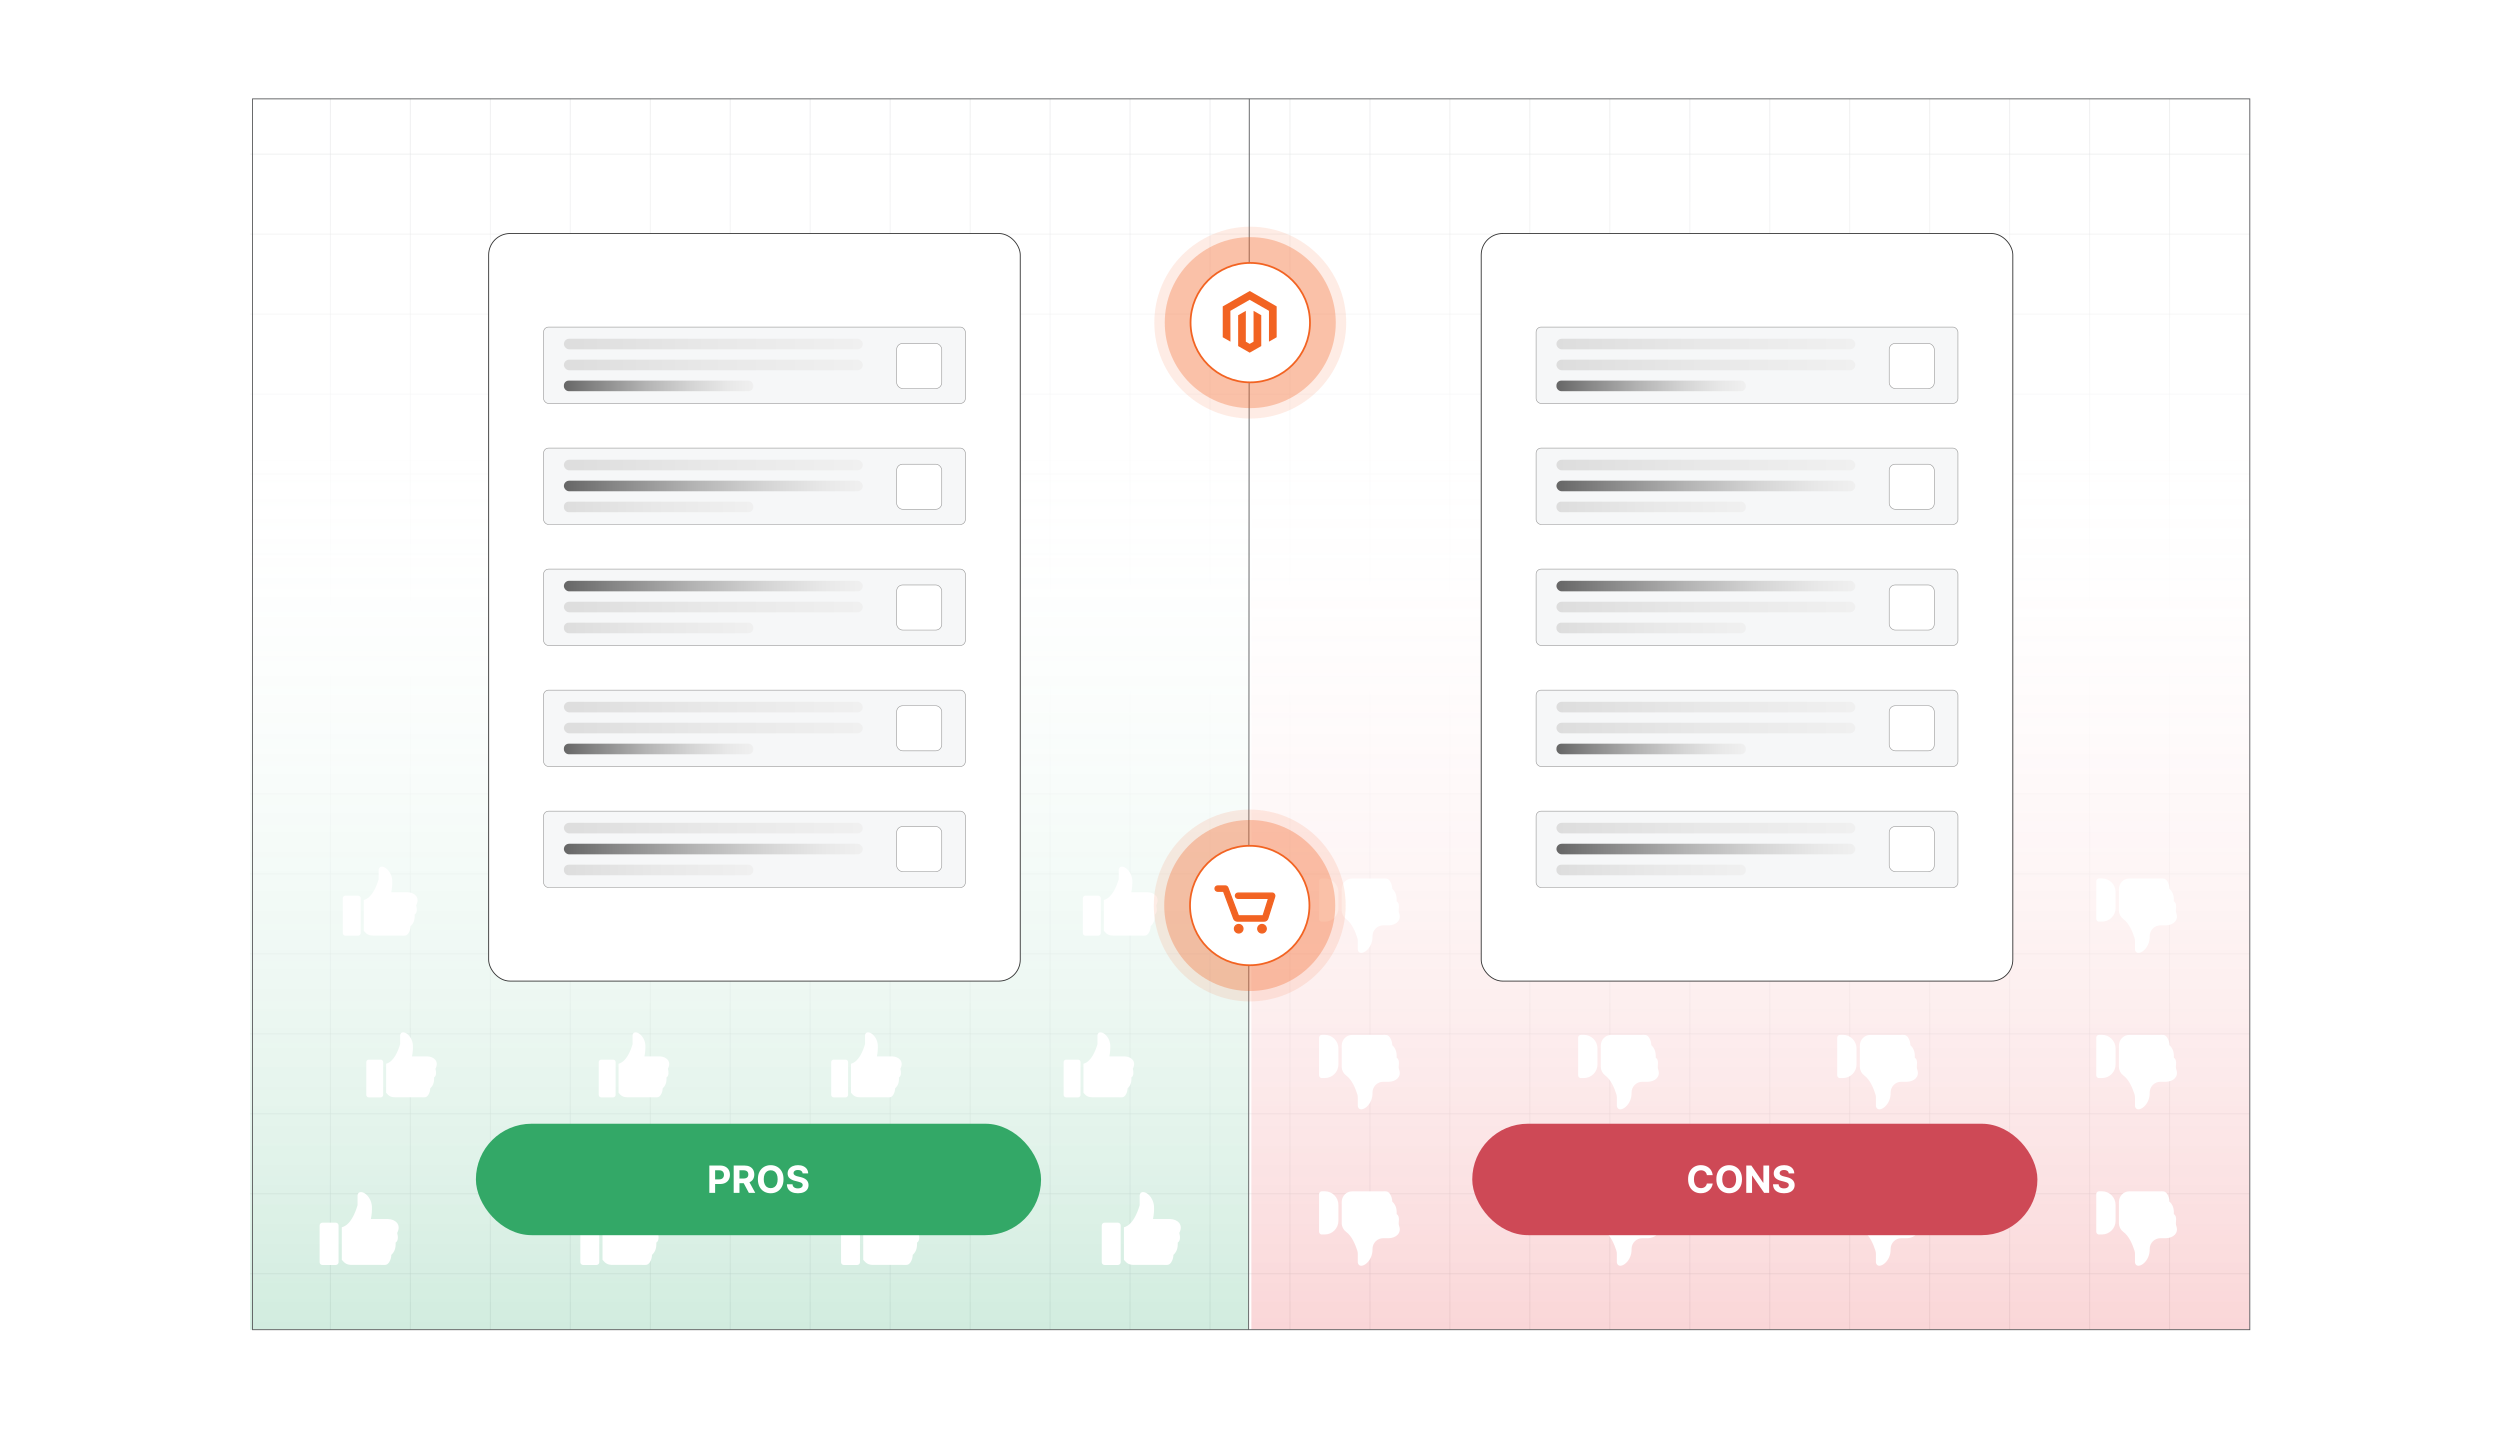 <?xml version="1.0" encoding="UTF-8"?><svg id="Layer_1" xmlns="http://www.w3.org/2000/svg" xmlns:xlink="http://www.w3.org/1999/xlink" viewBox="0 0 350 200"><defs><clipPath id="clippath"><rect y="-.213" width="350" height="200.213" fill="none" stroke-width="0"/></clipPath><linearGradient id="linear-gradient" x1="175.001" y1="182.226" x2="175.001" y2="13.841" gradientUnits="userSpaceOnUse"><stop offset="0" stop-color="#fff" stop-opacity=".077"/><stop offset=".541" stop-color="#fff"/><stop offset=".58" stop-color="#fff" stop-opacity=".966"/><stop offset=".642" stop-color="#fff" stop-opacity=".874"/><stop offset=".721" stop-color="#fff" stop-opacity=".724"/><stop offset=".812" stop-color="#fff" stop-opacity=".515"/><stop offset=".913" stop-color="#fff" stop-opacity=".252"/><stop offset="1" stop-color="#fff" stop-opacity="0"/></linearGradient><linearGradient id="linear-gradient-2" x1="104.917" y1="186.159" x2="104.917" y2="60.321" gradientUnits="userSpaceOnUse"><stop offset="0" stop-color="#00964b"/><stop offset="1" stop-color="#fff" stop-opacity="0"/></linearGradient><linearGradient id="linear-gradient-3" x1="245.083" y1="186.159" x2="245.083" y2="60.321" gradientUnits="userSpaceOnUse"><stop offset="0" stop-color="#e21c24"/><stop offset="1" stop-color="#fff" stop-opacity="0"/></linearGradient><filter id="drop-shadow-1" filterUnits="userSpaceOnUse"><feOffset dx=".931" dy=".931"/><feGaussianBlur result="blur" stdDeviation="1.397"/><feFlood flood-color="#333" flood-opacity=".07"/><feComposite in2="blur" operator="in"/><feComposite in="SourceGraphic"/></filter><filter id="drop-shadow-2" filterUnits="userSpaceOnUse"><feOffset dx=".931" dy=".931"/><feGaussianBlur result="blur-2" stdDeviation="1.397"/><feFlood flood-color="#333" flood-opacity=".07"/><feComposite in2="blur-2" operator="in"/><feComposite in="SourceGraphic"/></filter><linearGradient id="linear-gradient-4" x1="78.944" y1="82.051" x2="120.788" y2="82.051" gradientUnits="userSpaceOnUse"><stop offset="0" stop-color="#666"/><stop offset=".163" stop-color="#858585"/><stop offset=".431" stop-color="#b3b3b3"/><stop offset=".67" stop-color="#d4d4d4"/><stop offset=".867" stop-color="#e8e8e8"/><stop offset="1" stop-color="#f0f0f0"/></linearGradient><linearGradient id="linear-gradient-5" x1="78.944" y1="84.982" x2="120.788" y2="84.982" gradientUnits="userSpaceOnUse"><stop offset="0" stop-color="#ddd"/><stop offset=".482" stop-color="#e8e8e8"/><stop offset="1" stop-color="#f0f0f0"/></linearGradient><linearGradient id="linear-gradient-6" x1="78.944" y1="87.913" x2="105.46" y2="87.913" xlink:href="#linear-gradient-5"/><linearGradient id="linear-gradient-7" x1="78.944" y1="98.994" x2="120.788" y2="98.994" xlink:href="#linear-gradient-5"/><linearGradient id="linear-gradient-8" y1="101.925" y2="101.925" xlink:href="#linear-gradient-5"/><linearGradient id="linear-gradient-9" x1="78.944" y1="104.856" x2="105.46" y2="104.856" xlink:href="#linear-gradient-4"/><linearGradient id="linear-gradient-10" x1="78.944" y1="115.936" x2="120.788" y2="115.936" xlink:href="#linear-gradient-5"/><linearGradient id="linear-gradient-11" x1="78.944" y1="118.868" x2="120.788" y2="118.868" xlink:href="#linear-gradient-4"/><linearGradient id="linear-gradient-12" x1="78.944" y1="121.799" x2="105.46" y2="121.799" xlink:href="#linear-gradient-5"/><linearGradient id="linear-gradient-13" x1="78.944" y1="48.165" x2="120.788" y2="48.165" xlink:href="#linear-gradient-5"/><linearGradient id="linear-gradient-14" y1="51.096" y2="51.096" xlink:href="#linear-gradient-5"/><linearGradient id="linear-gradient-15" x1="78.944" y1="54.027" x2="105.46" y2="54.027" xlink:href="#linear-gradient-4"/><linearGradient id="linear-gradient-16" x1="78.944" y1="65.108" x2="120.788" y2="65.108" xlink:href="#linear-gradient-5"/><linearGradient id="linear-gradient-17" x1="78.944" y1="68.039" x2="120.788" y2="68.039" xlink:href="#linear-gradient-4"/><linearGradient id="linear-gradient-18" x1="78.944" y1="70.97" x2="105.46" y2="70.97" xlink:href="#linear-gradient-5"/><linearGradient id="linear-gradient-19" x1="217.902" x2="259.746" xlink:href="#linear-gradient-4"/><linearGradient id="linear-gradient-20" x1="217.902" x2="259.746" xlink:href="#linear-gradient-5"/><linearGradient id="linear-gradient-21" x1="217.902" y1="87.913" x2="244.417" y2="87.913" xlink:href="#linear-gradient-5"/><linearGradient id="linear-gradient-22" x1="217.902" y1="98.994" x2="259.746" y2="98.994" xlink:href="#linear-gradient-5"/><linearGradient id="linear-gradient-23" x1="217.902" y1="101.925" x2="259.746" y2="101.925" xlink:href="#linear-gradient-5"/><linearGradient id="linear-gradient-24" x1="217.902" y1="104.856" x2="244.417" y2="104.856" xlink:href="#linear-gradient-4"/><linearGradient id="linear-gradient-25" x1="217.902" y1="115.936" x2="259.746" y2="115.936" xlink:href="#linear-gradient-5"/><linearGradient id="linear-gradient-26" x1="217.902" y1="118.868" x2="259.746" y2="118.868" xlink:href="#linear-gradient-4"/><linearGradient id="linear-gradient-27" x1="217.902" y1="121.799" x2="244.417" y2="121.799" xlink:href="#linear-gradient-5"/><linearGradient id="linear-gradient-28" x1="217.902" y1="48.165" x2="259.746" y2="48.165" xlink:href="#linear-gradient-5"/><linearGradient id="linear-gradient-29" x1="217.902" y1="51.096" x2="259.746" y2="51.096" xlink:href="#linear-gradient-5"/><linearGradient id="linear-gradient-30" x1="217.902" y1="54.027" x2="244.417" y2="54.027" xlink:href="#linear-gradient-4"/><linearGradient id="linear-gradient-31" x1="217.902" y1="65.108" x2="259.746" y2="65.108" xlink:href="#linear-gradient-5"/><linearGradient id="linear-gradient-32" x1="217.902" y1="68.039" x2="259.746" y2="68.039" xlink:href="#linear-gradient-4"/><linearGradient id="linear-gradient-33" x1="217.902" y1="70.97" x2="244.417" y2="70.97" xlink:href="#linear-gradient-5"/></defs><g clip-path="url(#clippath)"><rect width="350" height="200" fill="#fff" stroke-width="0"/><rect x="-75.532" y="-.213" width="501.064" height="200.425" fill="#fff" stroke-width="0"/><rect x="35.354" y="13.841" width="279.619" height="172.317" fill="#fff" stroke-width="0"/><polyline points="314.971 178.342 303.772 178.342 292.579 178.342 281.375 178.342 270.181 178.342 258.982 178.342 247.784 178.342 236.59 178.342 225.391 178.342 214.187 178.342 202.994 178.342 191.8 178.342 180.596 178.342 169.402 178.342 158.203 178.342 147.005 178.342 135.811 178.342 124.612 178.342 113.408 178.342 102.215 178.342 91.021 178.342 79.817 178.342 68.623 178.342 57.424 178.342 46.226 178.342 35.353 178.342 35.027 178.342" fill="none" stroke="#dbdcdd" stroke-miterlimit="10" stroke-width=".064"/><polyline points="35.027 167.143 46.226 167.143 57.424 167.143 68.623 167.143 79.817 167.143 91.021 167.143 102.215 167.143 113.408 167.143 124.612 167.143 135.811 167.143 147.005 167.143 158.203 167.143 169.402 167.143 180.596 167.143 191.8 167.143 202.994 167.143 214.187 167.143 225.391 167.143 236.59 167.143 247.784 167.143 258.982 167.143 270.181 167.143 281.375 167.143 292.579 167.143 303.772 167.143 314.971 167.143" fill="none" stroke="#dbdcdd" stroke-miterlimit="10" stroke-width=".064"/><polyline points="35.027 155.945 46.226 155.945 57.424 155.945 68.623 155.945 79.817 155.945 91.021 155.945 102.215 155.945 113.408 155.945 124.612 155.945 135.811 155.945 147.005 155.945 158.203 155.945 169.402 155.945 180.596 155.945 191.8 155.945 202.994 155.945 214.187 155.945 225.391 155.945 236.59 155.945 247.784 155.945 258.982 155.945 270.181 155.945 281.375 155.945 292.579 155.945 303.772 155.945 314.971 155.945" fill="none" stroke="#dbdcdd" stroke-miterlimit="10" stroke-width=".064"/><polyline points="35.027 144.746 46.226 144.746 57.424 144.746 68.623 144.746 79.817 144.746 91.021 144.746 102.215 144.746 113.408 144.746 124.612 144.746 135.811 144.746 147.005 144.746 158.203 144.746 169.402 144.746 180.596 144.746 191.8 144.746 202.994 144.746 214.187 144.746 225.391 144.746 236.59 144.746 247.784 144.746 258.982 144.746 270.181 144.746 281.375 144.746 292.579 144.746 303.772 144.746 314.971 144.746" fill="none" stroke="#dbdcdd" stroke-miterlimit="10" stroke-width=".064"/><polyline points="35.027 133.547 46.226 133.547 57.424 133.547 68.623 133.547 79.817 133.547 91.021 133.547 102.215 133.547 113.408 133.547 124.612 133.547 135.811 133.547 147.005 133.547 158.203 133.547 169.402 133.547 180.596 133.547 191.8 133.547 202.994 133.547 214.187 133.547 225.391 133.547 236.59 133.547 247.784 133.547 258.982 133.547 270.181 133.547 281.375 133.547 292.579 133.547 303.772 133.547 314.971 133.547" fill="none" stroke="#dbdcdd" stroke-miterlimit="10" stroke-width=".064"/><polyline points="35.027 122.353 46.226 122.353 57.424 122.353 68.623 122.353 79.817 122.353 91.021 122.353 102.215 122.353 113.408 122.353 124.612 122.353 135.811 122.353 147.005 122.353 158.203 122.353 169.402 122.353 180.596 122.353 191.8 122.353 202.994 122.353 214.187 122.353 225.391 122.353 236.59 122.353 247.784 122.353 258.982 122.353 270.181 122.353 281.375 122.353 292.579 122.353 303.772 122.353 314.971 122.353" fill="none" stroke="#dbdcdd" stroke-miterlimit="10" stroke-width=".064"/><polyline points="35.027 111.154 46.226 111.154 57.424 111.154 68.623 111.154 79.817 111.154 91.021 111.154 102.215 111.154 113.408 111.154 124.612 111.154 135.811 111.154 147.005 111.154 158.203 111.154 169.402 111.154 180.596 111.154 191.8 111.154 202.994 111.154 214.187 111.154 225.391 111.154 236.59 111.154 247.784 111.154 258.982 111.154 270.181 111.154 281.375 111.154 292.579 111.154 303.772 111.154 314.971 111.154" fill="none" stroke="#dbdcdd" stroke-miterlimit="10" stroke-width=".064"/><polyline points="35.027 99.956 46.226 99.956 57.424 99.956 68.623 99.956 79.817 99.956 91.021 99.956 102.215 99.956 113.408 99.956 124.612 99.956 135.811 99.956 147.005 99.956 158.203 99.956 169.402 99.956 180.596 99.956 191.8 99.956 202.994 99.956 214.187 99.956 225.391 99.956 236.59 99.956 247.784 99.956 258.982 99.956 270.181 99.956 281.375 99.956 292.579 99.956 303.772 99.956 314.971 99.956" fill="none" stroke="#dbdcdd" stroke-miterlimit="10" stroke-width=".064"/><polyline points="35.027 88.757 46.226 88.757 57.424 88.757 68.623 88.757 79.817 88.757 91.021 88.757 102.215 88.757 113.408 88.757 124.612 88.757 135.811 88.757 147.005 88.757 158.203 88.757 169.402 88.757 180.596 88.757 191.8 88.757 202.994 88.757 214.187 88.757 225.391 88.757 236.59 88.757 247.784 88.757 258.982 88.757 270.181 88.757 281.375 88.757 292.579 88.757 303.772 88.757 314.971 88.757" fill="none" stroke="#dbdcdd" stroke-miterlimit="10" stroke-width=".064"/><polyline points="35.027 77.558 46.226 77.558 57.424 77.558 68.623 77.558 79.817 77.558 91.021 77.558 102.215 77.558 113.408 77.558 124.612 77.558 135.811 77.558 147.005 77.558 158.203 77.558 169.402 77.558 180.596 77.558 191.8 77.558 202.994 77.558 214.187 77.558 225.391 77.558 236.59 77.558 247.784 77.558 258.982 77.558 270.181 77.558 281.375 77.558 292.579 77.558 303.772 77.558 314.971 77.558" fill="none" stroke="#dbdcdd" stroke-miterlimit="10" stroke-width=".064"/><polyline points="35.027 66.364 46.226 66.364 57.424 66.364 68.623 66.364 79.817 66.364 91.021 66.364 102.215 66.364 113.408 66.364 124.612 66.364 135.811 66.364 147.005 66.364 158.203 66.364 169.402 66.364 180.596 66.364 191.8 66.364 202.994 66.364 214.187 66.364 225.391 66.364 236.59 66.364 247.784 66.364 258.982 66.364 270.181 66.364 281.375 66.364 292.579 66.364 303.772 66.364 314.971 66.364" fill="none" stroke="#dbdcdd" stroke-miterlimit="10" stroke-width=".064"/><polyline points="35.027 55.166 46.226 55.166 57.424 55.166 68.623 55.166 79.817 55.166 91.021 55.166 102.215 55.166 113.408 55.166 124.612 55.166 135.811 55.166 147.005 55.166 158.203 55.166 169.402 55.166 180.596 55.166 191.8 55.166 202.994 55.166 214.187 55.166 225.391 55.166 236.59 55.166 247.784 55.166 258.982 55.166 270.181 55.166 281.375 55.166 292.579 55.166 303.772 55.166 314.971 55.166" fill="none" stroke="#dbdcdd" stroke-miterlimit="10" stroke-width=".064"/><polyline points="35.027 43.967 46.226 43.967 57.424 43.967 68.623 43.967 79.817 43.967 91.021 43.967 102.215 43.967 113.408 43.967 124.612 43.967 135.811 43.967 147.005 43.967 158.203 43.967 169.402 43.967 180.596 43.967 191.8 43.967 202.994 43.967 214.187 43.967 225.391 43.967 236.59 43.967 247.784 43.967 258.982 43.967 270.181 43.967 281.375 43.967 292.579 43.967 303.772 43.967 314.971 43.967" fill="none" stroke="#dbdcdd" stroke-miterlimit="10" stroke-width=".064"/><polyline points="35.027 32.768 46.226 32.768 57.424 32.768 68.623 32.768 79.817 32.768 91.021 32.768 102.215 32.768 113.408 32.768 124.612 32.768 135.811 32.768 147.005 32.768 158.203 32.768 169.402 32.768 180.596 32.768 191.8 32.768 202.994 32.768 214.187 32.768 225.391 32.768 236.59 32.768 247.784 32.768 258.982 32.768 270.181 32.768 281.375 32.768 292.579 32.768 303.772 32.768 314.971 32.768" fill="none" stroke="#dbdcdd" stroke-miterlimit="10" stroke-width=".064"/><polyline points="314.971 21.569 303.772 21.569 292.579 21.569 281.375 21.569 270.181 21.569 258.982 21.569 247.784 21.569 236.59 21.569 225.391 21.569 214.187 21.569 202.994 21.569 191.8 21.569 180.596 21.569 169.402 21.569 158.203 21.569 147.005 21.569 135.811 21.569 124.612 21.569 113.408 21.569 102.215 21.569 91.021 21.569 79.817 21.569 68.623 21.569 57.424 21.569 46.226 21.569 35.353 21.569 35.027 21.569" fill="none" stroke="#dbdcdd" stroke-miterlimit="10" stroke-width=".064"/><polyline points="303.772 186.159 303.772 178.342 303.772 167.143 303.772 167.138 303.772 155.945 303.772 144.751 303.772 144.746 303.772 133.547 303.772 122.353 303.772 122.348 303.772 111.154 303.772 99.956 303.772 88.757 303.772 77.563 303.772 77.558 303.772 66.364 303.772 66.359 303.772 55.166 303.772 43.972 303.772 43.967 303.772 32.768 303.772 21.569 303.772 13.843" fill="none" stroke="#dbdcdd" stroke-miterlimit="10" stroke-width=".064"/><polyline points="292.577 186.159 292.577 178.341 292.577 167.14 292.577 155.945 292.577 144.75 292.577 144.744 292.577 133.549 292.577 122.354 292.577 122.348 292.577 111.153 292.577 99.958 292.577 88.757 292.577 77.562 292.577 66.361 292.577 55.166 292.577 43.971 292.577 43.965 292.577 32.77 292.577 21.569 292.577 13.841" fill="none" stroke="#dbdcdd" stroke-miterlimit="10" stroke-width=".064"/><polyline points="281.377 186.159 281.377 178.341 281.377 167.14 281.377 155.945 281.377 144.75 281.377 144.744 281.377 133.549 281.377 122.354 281.377 122.348 281.377 111.153 281.377 99.958 281.377 88.757 281.377 77.562 281.377 66.361 281.377 55.166 281.377 43.971 281.377 43.965 281.377 32.77 281.377 21.569 281.377 13.841" fill="none" stroke="#dbdcdd" stroke-miterlimit="10" stroke-width=".064"/><polyline points="270.181 186.159 270.181 178.341 270.181 167.14 270.181 155.945 270.181 144.75 270.181 144.744 270.181 133.549 270.181 122.354 270.181 122.348 270.181 111.153 270.181 99.958 270.181 88.757 270.181 77.562 270.181 66.361 270.181 55.166 270.181 43.971 270.181 43.965 270.181 32.77 270.181 21.569 270.181 13.841" fill="none" stroke="#dbdcdd" stroke-miterlimit="10" stroke-width=".064"/><polyline points="258.981 186.159 258.981 178.341 258.981 167.14 258.981 155.945 258.981 144.75 258.981 144.744 258.981 133.549 258.981 122.354 258.981 122.348 258.981 111.153 258.981 99.958 258.981 88.757 258.981 77.562 258.981 66.361 258.981 55.166 258.981 43.971 258.981 43.965 258.981 32.77 258.981 21.569 258.981 13.841" fill="none" stroke="#dbdcdd" stroke-miterlimit="10" stroke-width=".064"/><polyline points="247.785 186.159 247.785 178.341 247.785 167.14 247.785 155.945 247.785 144.75 247.785 144.744 247.785 133.549 247.785 122.354 247.785 122.348 247.785 111.153 247.785 99.958 247.785 88.757 247.785 77.562 247.785 66.361 247.785 55.166 247.785 43.971 247.785 43.965 247.785 32.77 247.785 21.569 247.785 13.841" fill="none" stroke="#dbdcdd" stroke-miterlimit="10" stroke-width=".064"/><polyline points="236.59 186.159 236.59 178.341 236.59 167.14 236.59 155.945 236.59 144.75 236.59 144.744 236.59 133.549 236.59 122.354 236.59 122.348 236.59 111.153 236.59 99.958 236.59 88.757 236.59 77.562 236.59 66.361 236.59 55.166 236.59 43.971 236.59 43.965 236.59 32.77 236.59 21.569 236.59 13.841" fill="none" stroke="#dbdcdd" stroke-miterlimit="10" stroke-width=".064"/><polyline points="225.389 13.841 225.389 21.569 225.389 32.77 225.389 43.965 225.389 43.971 225.389 55.166 225.389 66.361 225.389 77.562 225.389 88.757 225.389 99.958 225.389 111.153 225.389 122.348 225.389 122.354 225.389 133.549 225.389 144.744 225.389 144.75 225.389 155.945 225.389 167.14 225.389 178.341 225.389 186.159" fill="none" stroke="#dbdcdd" stroke-miterlimit="10" stroke-width=".064"/><polyline points="214.189 186.159 214.189 178.341 214.189 167.14 214.189 155.945 214.189 144.75 214.189 144.744 214.189 133.549 214.189 122.354 214.189 122.348 214.189 111.153 214.189 99.958 214.189 88.757 214.189 77.562 214.189 66.361 214.189 55.166 214.189 43.971 214.189 43.965 214.189 32.77 214.189 21.569 214.189 13.841" fill="none" stroke="#dbdcdd" stroke-miterlimit="10" stroke-width=".064"/><polyline points="202.993 13.841 202.993 21.569 202.993 32.77 202.993 43.965 202.993 43.971 202.993 55.166 202.993 66.361 202.993 77.562 202.993 88.757 202.993 99.958 202.993 111.153 202.993 122.348 202.993 122.354 202.993 133.549 202.993 144.744 202.993 144.75 202.993 155.945 202.993 167.14 202.993 178.341 202.993 186.159" fill="none" stroke="#dbdcdd" stroke-miterlimit="10" stroke-width=".064"/><polyline points="191.798 13.841 191.798 21.569 191.798 32.77 191.798 43.965 191.798 43.971 191.798 55.166 191.798 66.361 191.798 77.562 191.798 88.757 191.798 99.958 191.798 111.153 191.798 122.348 191.798 122.354 191.798 133.549 191.798 144.744 191.798 144.75 191.798 155.945 191.798 167.14 191.798 178.341 191.798 186.159" fill="none" stroke="#dbdcdd" stroke-miterlimit="10" stroke-width=".064"/><polyline points="180.597 186.159 180.597 178.341 180.597 167.14 180.597 155.945 180.597 144.75 180.597 144.744 180.597 133.549 180.597 122.354 180.597 122.348 180.597 111.153 180.597 99.958 180.597 88.757 180.597 77.562 180.597 66.361 180.597 55.166 180.597 43.971 180.597 43.965 180.597 32.77 180.597 21.569 180.597 13.841" fill="none" stroke="#dbdcdd" stroke-miterlimit="10" stroke-width=".064"/><polyline points="169.402 186.159 169.402 178.341 169.402 167.14 169.402 155.945 169.402 144.75 169.402 144.744 169.402 133.549 169.402 122.354 169.402 122.348 169.402 111.153 169.402 99.958 169.402 88.757 169.402 77.562 169.402 66.361 169.402 55.166 169.402 43.971 169.402 43.965 169.402 32.77 169.402 21.569 169.402 13.841" fill="none" stroke="#dbdcdd" stroke-miterlimit="10" stroke-width=".064"/><polyline points="158.202 186.159 158.202 178.341 158.202 167.14 158.202 155.945 158.202 144.75 158.202 144.744 158.202 133.549 158.202 122.354 158.202 122.348 158.202 111.153 158.202 99.958 158.202 88.757 158.202 77.562 158.202 66.361 158.202 55.166 158.202 43.971 158.202 43.965 158.202 32.77 158.202 21.569 158.202 13.841" fill="none" stroke="#dbdcdd" stroke-miterlimit="10" stroke-width=".064"/><polyline points="147.006 186.159 147.006 178.341 147.006 167.14 147.006 155.945 147.006 144.75 147.006 144.744 147.006 133.549 147.006 122.354 147.006 122.348 147.006 111.153 147.006 99.958 147.006 88.757 147.006 77.562 147.006 66.361 147.006 55.166 147.006 43.971 147.006 43.965 147.006 32.77 147.006 21.569 147.006 13.841" fill="none" stroke="#dbdcdd" stroke-miterlimit="10" stroke-width=".064"/><polyline points="135.811 186.159 135.811 178.341 135.811 167.14 135.811 155.945 135.811 144.75 135.811 144.744 135.811 133.549 135.811 122.354 135.811 122.348 135.811 111.153 135.811 99.958 135.811 88.757 135.811 77.562 135.811 66.361 135.811 55.166 135.811 43.971 135.811 43.965 135.811 32.77 135.811 21.569 135.811 13.841" fill="none" stroke="#dbdcdd" stroke-miterlimit="10" stroke-width=".064"/><polyline points="124.61 186.159 124.61 178.341 124.61 167.14 124.61 155.945 124.61 144.75 124.61 144.744 124.61 133.549 124.61 122.354 124.61 122.348 124.61 111.153 124.61 99.958 124.61 88.757 124.61 77.562 124.61 66.361 124.61 55.166 124.61 43.971 124.61 43.965 124.61 32.77 124.61 21.569 124.61 13.841" fill="none" stroke="#dbdcdd" stroke-miterlimit="10" stroke-width=".064"/><polyline points="113.41 186.159 113.41 178.341 113.41 167.14 113.41 155.945 113.41 144.75 113.41 144.744 113.41 133.549 113.41 122.354 113.41 122.348 113.41 111.153 113.41 99.958 113.41 88.757 113.41 77.562 113.41 66.361 113.41 55.166 113.41 43.971 113.41 43.965 113.41 32.77 113.41 21.569 113.41 13.841" fill="none" stroke="#dbdcdd" stroke-miterlimit="10" stroke-width=".064"/><polyline points="102.214 186.159 102.214 178.341 102.214 167.14 102.214 155.945 102.214 144.75 102.214 144.744 102.214 133.549 102.214 122.354 102.214 122.348 102.214 111.153 102.214 99.958 102.214 88.757 102.214 77.562 102.214 66.361 102.214 55.166 102.214 43.971 102.214 43.965 102.214 32.77 102.214 21.569 102.214 13.841" fill="none" stroke="#dbdcdd" stroke-miterlimit="10" stroke-width=".064"/><polyline points="91.019 186.159 91.019 178.341 91.019 167.14 91.019 155.945 91.019 144.75 91.019 144.744 91.019 133.549 91.019 122.354 91.019 122.348 91.019 111.153 91.019 99.958 91.019 88.757 91.019 77.562 91.019 66.361 91.019 55.166 91.019 43.971 91.019 43.965 91.019 32.77 91.019 21.569 91.019 13.841" fill="none" stroke="#dbdcdd" stroke-miterlimit="10" stroke-width=".064"/><polyline points="79.818 186.159 79.818 178.341 79.818 167.14 79.818 155.945 79.818 144.75 79.818 144.744 79.818 133.549 79.818 122.354 79.818 122.348 79.818 111.153 79.818 99.958 79.818 88.757 79.818 77.562 79.818 66.361 79.818 55.166 79.818 43.971 79.818 43.965 79.818 32.77 79.818 21.569 79.818 13.841" fill="none" stroke="#dbdcdd" stroke-miterlimit="10" stroke-width=".064"/><polyline points="68.623 186.159 68.623 178.341 68.623 167.14 68.623 155.945 68.623 144.75 68.623 144.744 68.623 133.549 68.623 122.354 68.623 122.348 68.623 111.153 68.623 99.958 68.623 88.757 68.623 77.562 68.623 66.361 68.623 55.166 68.623 43.971 68.623 43.965 68.623 32.77 68.623 21.569 68.623 13.841" fill="none" stroke="#dbdcdd" stroke-miterlimit="10" stroke-width=".064"/><polyline points="57.422 186.159 57.422 178.341 57.422 167.14 57.422 155.945 57.422 144.75 57.422 144.744 57.422 133.549 57.422 122.354 57.422 122.348 57.422 111.153 57.422 99.958 57.422 88.757 57.422 77.562 57.422 66.361 57.422 55.166 57.422 43.971 57.422 43.965 57.422 32.77 57.422 21.569 57.422 13.841" fill="none" stroke="#dbdcdd" stroke-miterlimit="10" stroke-width=".064"/><polyline points="46.226 186.159 46.226 178.342 46.226 167.143 46.226 167.138 46.226 155.945 46.226 144.751 46.226 144.746 46.226 133.547 46.226 122.353 46.226 122.348 46.226 111.154 46.226 99.956 46.226 88.757 46.226 77.563 46.226 77.558 46.226 66.364 46.226 66.359 46.226 55.166 46.226 43.972 46.226 43.967 46.226 32.768 46.226 21.569 46.226 13.843" fill="none" stroke="#dbdcdd" stroke-miterlimit="10" stroke-width=".064"/><rect x="35.028" y="13.841" width="279.945" height="168.385" fill="url(#linear-gradient)" stroke-width="0"/><rect x="35.027" y="60.321" width="139.781" height="125.837" fill="url(#linear-gradient-2)" opacity=".18" stroke-width="0"/><rect x="175.192" y="60.321" width="139.781" height="125.837" fill="url(#linear-gradient-3)" opacity=".18" stroke-width="0"/><path d="M45.135,171.175h1.878c.213.001.386.174.386.388v5.147c-.001.213-.173.386-.386.388h-1.878c-.214-.001-.387-.174-.388-.388v-5.147c.001-.214.174-.387.388-.388ZM50.06,167.315c.203-1.035,1.895-.082,2.007,1.584.025.592-.023,1.185-.144,1.766h2.42c1.005.041,1.883.761,1.262,1.943.142.516.164,1.12-.221,1.36.048.813-.178,1.318-.599,1.716-.008.371-.117.733-.317,1.046-.325.459-.589.356-1.101.356h-4.09c-.647,0-.999-.178-1.423-.711v-4.557c1.229-.325,1.876-1.991,2.203-3.085v-1.423.005Z" fill="#fff" fill-rule="evenodd" stroke-width="0"/><path d="M81.634,171.175h1.878c.213.001.386.174.386.388v5.147c-.001.213-.173.386-.386.388h-1.878c-.214-.001-.387-.174-.388-.388v-5.147c.001-.214.174-.387.388-.388ZM86.559,167.315c.203-1.035,1.895-.082,2.007,1.584.025.592-.023,1.185-.144,1.766h2.42c1.005.041,1.883.761,1.262,1.943.142.516.164,1.12-.221,1.36.048.813-.178,1.318-.599,1.716-.008.371-.117.733-.317,1.046-.325.459-.589.356-1.101.356h-4.09c-.647,0-.999-.178-1.423-.711v-4.557c1.229-.325,1.876-1.991,2.203-3.085v-1.423.005Z" fill="#fff" fill-rule="evenodd" stroke-width="0"/><path d="M118.133,171.175h1.878c.213.001.386.174.386.388v5.147c-.001.213-.173.386-.386.388h-1.878c-.214-.001-.387-.174-.388-.388v-5.147c.001-.214.174-.387.388-.388ZM123.058,167.315c.203-1.035,1.895-.082,2.007,1.584.025.592-.023,1.185-.144,1.766h2.42c1.005.041,1.883.761,1.262,1.943.142.516.164,1.12-.221,1.36.048.813-.178,1.318-.599,1.716-.008.371-.117.733-.317,1.046-.325.459-.589.356-1.101.356h-4.09c-.647,0-.999-.178-1.423-.711v-4.557c1.229-.325,1.876-1.991,2.203-3.085v-1.423.005Z" fill="#fff" fill-rule="evenodd" stroke-width="0"/><path d="M154.632,171.175h1.878c.213.001.386.174.386.388v5.147c-.001.213-.173.386-.386.388h-1.878c-.214-.001-.387-.174-.388-.388v-5.147c.001-.214.174-.387.388-.388ZM159.557,167.315c.203-1.035,1.895-.082,2.007,1.584.025.592-.023,1.185-.144,1.766h2.42c1.005.041,1.883.761,1.262,1.943.142.516.164,1.12-.221,1.36.048.813-.178,1.318-.599,1.716-.008.371-.117.733-.317,1.046-.325.459-.589.356-1.101.356h-4.09c-.647,0-.999-.178-1.423-.711v-4.557c1.229-.325,1.876-1.991,2.203-3.085v-1.423.005Z" fill="#fff" fill-rule="evenodd" stroke-width="0"/><path d="M51.626,148.35h1.674c.19.001.344.155.344.346v4.59c-.001.19-.154.344-.344.346h-1.674c-.191-.001-.345-.155-.346-.346v-4.59c.001-.191.155-.345.346-.346ZM56.018,144.908c.181-.923,1.69-.073,1.79,1.413.022.528-.021,1.057-.128,1.574h2.158c.896.036,1.679.678,1.126,1.733.127.46.146.999-.197,1.213.043.725-.159,1.175-.534,1.53-.007.331-.105.653-.282.932-.29.409-.525.317-.981.317h-3.646c-.577,0-.891-.159-1.268-.634v-4.063c1.095-.29,1.673-1.776,1.964-2.751v-1.268.005Z" fill="#fff" fill-rule="evenodd" stroke-width="0"/><path d="M84.169,148.35h1.674c.19.001.344.155.344.346v4.59c-.001.19-.154.344-.344.346h-1.674c-.191-.001-.345-.155-.346-.346v-4.59c.001-.191.155-.345.346-.346ZM88.561,144.908c.181-.923,1.69-.073,1.79,1.413.022.528-.021,1.057-.128,1.574h2.158c.896.036,1.679.678,1.126,1.733.127.46.146.999-.197,1.213.043.725-.159,1.175-.534,1.53-.007.331-.105.653-.282.932-.29.409-.525.317-.981.317h-3.646c-.577,0-.891-.159-1.268-.634v-4.063c1.095-.29,1.673-1.776,1.964-2.751v-1.268.005Z" fill="#fff" fill-rule="evenodd" stroke-width="0"/><path d="M116.713,148.35h1.674c.19.001.344.155.344.346v4.59c-.001.19-.154.344-.344.346h-1.674c-.191-.001-.345-.155-.346-.346v-4.59c.001-.191.155-.345.346-.346ZM121.104,144.908c.181-.923,1.69-.073,1.79,1.413.022.528-.021,1.057-.128,1.574h2.158c.896.036,1.679.678,1.126,1.733.127.46.146.999-.197,1.213.043.725-.159,1.175-.534,1.53-.007.331-.105.653-.282.932-.29.409-.525.317-.981.317h-3.646c-.577,0-.891-.159-1.268-.634v-4.063c1.095-.29,1.673-1.776,1.964-2.751v-1.268.005Z" fill="#fff" fill-rule="evenodd" stroke-width="0"/><path d="M149.256,148.35h1.674c.19.001.344.155.344.346v4.59c-.001.19-.154.344-.344.346h-1.674c-.191-.001-.345-.155-.346-.346v-4.59c.001-.191.155-.345.346-.346ZM153.647,144.908c.181-.923,1.69-.073,1.79,1.413.022.528-.021,1.057-.128,1.574h2.158c.896.036,1.679.678,1.126,1.733.127.46.146.999-.197,1.213.043.725-.159,1.175-.534,1.53-.007.331-.105.653-.282.932-.29.409-.525.317-.981.317h-3.646c-.577,0-.891-.159-1.268-.634v-4.063c1.095-.29,1.673-1.776,1.964-2.751v-1.268.005Z" fill="#fff" fill-rule="evenodd" stroke-width="0"/><path d="M48.355,125.392h1.777c.202.001.365.165.365.367v4.871c-.001.202-.164.365-.365.367h-1.777c-.202-.001-.366-.165-.367-.367v-4.871c.001-.202.165-.366.367-.367ZM53.015,121.739c.192-.979,1.794-.077,1.899,1.499.024.56-.022,1.122-.136,1.671h2.29c.951.039,1.782.72,1.195,1.839.135.488.155,1.06-.209,1.287.045.769-.168,1.247-.567,1.624-.008.351-.111.693-.299.989-.308.434-.557.337-1.042.337h-3.87c-.612,0-.946-.168-1.346-.673v-4.312c1.163-.308,1.775-1.884,2.085-2.919v-1.346.005Z" fill="#fff" fill-rule="evenodd" stroke-width="0"/><path d="M82.891,125.392h1.777c.202.001.365.165.365.367v4.871c-.001.202-.164.365-.365.367h-1.777c-.202-.001-.366-.165-.367-.367v-4.871c.001-.202.165-.366.367-.367ZM87.552,121.739c.192-.979,1.794-.077,1.899,1.499.024.56-.022,1.122-.136,1.671h2.29c.951.039,1.782.72,1.195,1.839.135.488.155,1.06-.209,1.287.045.769-.168,1.247-.567,1.624-.008.351-.111.693-.299.989-.308.434-.557.337-1.042.337h-3.87c-.612,0-.946-.168-1.346-.673v-4.312c1.163-.308,1.775-1.884,2.085-2.919v-1.346.005Z" fill="#fff" fill-rule="evenodd" stroke-width="0"/><path d="M117.428,125.392h1.777c.202.001.365.165.365.367v4.871c-.001.202-.164.365-.365.367h-1.777c-.202-.001-.366-.165-.367-.367v-4.871c.001-.202.165-.366.367-.367ZM122.089,121.739c.192-.979,1.794-.077,1.899,1.499.024.56-.022,1.122-.136,1.671h2.29c.951.039,1.782.72,1.195,1.839.135.488.155,1.06-.209,1.287.045.769-.168,1.247-.567,1.624-.008.351-.111.693-.299.989-.308.434-.557.337-1.042.337h-3.87c-.612,0-.946-.168-1.346-.673v-4.312c1.163-.308,1.775-1.884,2.085-2.919v-1.346.005Z" fill="#fff" fill-rule="evenodd" stroke-width="0"/><path d="M151.965,125.392h1.777c.202.001.365.165.365.367v4.871c-.001.202-.164.365-.365.367h-1.777c-.202-.001-.366-.165-.367-.367v-4.871c.001-.202.165-.366.367-.367ZM156.626,121.739c.192-.979,1.794-.077,1.899,1.499.024.56-.022,1.122-.136,1.671h2.29c.951.039,1.782.72,1.195,1.839.135.488.155,1.06-.209,1.287.045.769-.168,1.247-.567,1.624-.008.351-.111.693-.299.989-.308.434-.557.337-1.042.337h-3.87c-.612,0-.946-.168-1.346-.673v-4.312c1.163-.308,1.775-1.884,2.085-2.919v-1.346.005Z" fill="#fff" fill-rule="evenodd" stroke-width="0"/><path d="M185.064,172.825h.408c1.051,0,1.904-.852,1.904-1.904v-2.239c0-1.048-.858-1.905-1.905-1.905h-.406c-.218.001-.395.178-.396.396v5.266c.001.218.178.395.396.396v-.009ZM190.094,176.767c.207,1.057,1.936.084,2.05-1.618.004-.098.006-.197.006-.295.002-.833.67-1.508,1.503-1.508h.814c.945-.038,1.781-.666,1.411-1.708-.075-.212-.071-.443-.042-.666.052-.412-.007-.813-.305-.999.049-.83-.182-1.345-.612-1.752-.008-.379-.12-.748-.323-1.068-.332-.469-.601-.363-1.124-.363h-4.176c-.007,0-.013,0-.02,0-.801.004-1.433.689-1.433,1.49v2.971c0,.483.235.931.624,1.217.793.582,1.274,1.74,1.558,2.635.047.146.067.296.067.45v1.221-.005Z" fill="#fff" fill-rule="evenodd" stroke-width="0"/><path d="M221.333,172.825h.408c1.051,0,1.904-.852,1.904-1.904v-2.239c0-1.048-.858-1.905-1.905-1.905h-.406c-.218.001-.395.178-.396.396v5.266c.001.218.178.395.396.396v-.009ZM226.363,176.767c.207,1.057,1.936.084,2.05-1.618.004-.098.006-.197.006-.295.002-.833.67-1.508,1.503-1.508h.814c.945-.038,1.781-.666,1.411-1.708-.075-.212-.071-.443-.042-.666.052-.412-.007-.813-.305-.999.049-.83-.182-1.345-.612-1.752-.008-.379-.12-.748-.323-1.068-.332-.469-.601-.363-1.124-.363h-4.176c-.007,0-.013,0-.02,0-.801.004-1.433.689-1.433,1.49v2.971c0,.483.235.931.624,1.217.793.582,1.274,1.74,1.558,2.635.047.146.067.296.067.45v1.221-.005Z" fill="#fff" fill-rule="evenodd" stroke-width="0"/><path d="M257.601,172.825h.408c1.051,0,1.904-.852,1.904-1.904v-2.239c0-1.048-.858-1.905-1.905-1.905h-.406c-.218.001-.395.178-.396.396v5.266c.001.218.178.395.396.396v-.009ZM262.631,176.767c.207,1.057,1.936.084,2.05-1.618.004-.098.006-.197.006-.295.002-.833.67-1.508,1.503-1.508h.814c.945-.038,1.781-.666,1.411-1.708-.075-.212-.071-.443-.042-.666.052-.412-.007-.813-.305-.999.049-.83-.182-1.345-.612-1.752-.008-.379-.12-.748-.323-1.068-.332-.469-.601-.363-1.124-.363h-4.176c-.007,0-.013,0-.02,0-.801.004-1.433.689-1.433,1.49v2.971c0,.483.235.931.624,1.217.793.582,1.274,1.74,1.558,2.635.047.146.067.296.067.45v1.221-.005Z" fill="#fff" fill-rule="evenodd" stroke-width="0"/><path d="M293.87,172.825h.408c1.051,0,1.904-.852,1.904-1.904v-2.239c0-1.048-.858-1.905-1.905-1.905h-.406c-.218.001-.395.178-.396.396v5.266c.001.218.178.395.396.396v-.009ZM298.9,176.767c.207,1.057,1.936.084,2.05-1.618.004-.098.006-.197.006-.295.002-.833.67-1.508,1.503-1.508h.814c.945-.038,1.781-.666,1.411-1.708-.075-.212-.071-.443-.042-.666.052-.412-.007-.813-.305-.999.049-.83-.182-1.345-.612-1.752-.008-.379-.12-.748-.323-1.068-.332-.469-.601-.363-1.124-.363h-4.176c-.007,0-.013,0-.02,0-.801.004-1.433.689-1.433,1.49v2.971c0,.483.235.931.624,1.217.793.582,1.274,1.74,1.558,2.635.047.146.067.296.067.45v1.221-.005Z" fill="#fff" fill-rule="evenodd" stroke-width="0"/><path d="M185.064,150.927h.408c1.051,0,1.904-.852,1.904-1.904v-2.239c0-1.048-.858-1.905-1.905-1.905h-.406c-.218.001-.395.178-.396.396v5.266c.001.218.178.395.396.396v-.009ZM190.094,154.869c.207,1.057,1.936.084,2.05-1.618.004-.098.006-.197.006-.295.002-.833.67-1.508,1.503-1.508h.814c.945-.038,1.781-.666,1.411-1.708-.075-.212-.071-.443-.042-.666.052-.412-.007-.813-.305-.999.049-.83-.182-1.345-.612-1.752-.008-.379-.12-.748-.323-1.068-.332-.469-.601-.363-1.124-.363h-4.176c-.007,0-.013,0-.02,0-.801.004-1.433.689-1.433,1.49v2.971c0,.483.235.931.624,1.217.793.582,1.274,1.74,1.558,2.635.047.146.067.296.067.45v1.221-.005Z" fill="#fff" fill-rule="evenodd" stroke-width="0"/><path d="M221.333,150.927h.408c1.051,0,1.904-.852,1.904-1.904v-2.239c0-1.048-.858-1.905-1.905-1.905h-.406c-.218.001-.395.178-.396.396v5.266c.001.218.178.395.396.396v-.009ZM226.363,154.869c.207,1.057,1.936.084,2.05-1.618.004-.098.006-.197.006-.295.002-.833.67-1.508,1.503-1.508h.814c.945-.038,1.781-.666,1.411-1.708-.075-.212-.071-.443-.042-.666.052-.412-.007-.813-.305-.999.049-.83-.182-1.345-.612-1.752-.008-.379-.12-.748-.323-1.068-.332-.469-.601-.363-1.124-.363h-4.176c-.007,0-.013,0-.02,0-.801.004-1.433.689-1.433,1.49v2.971c0,.483.235.931.624,1.217.793.582,1.274,1.74,1.558,2.635.047.146.067.296.067.45v1.221-.005Z" fill="#fff" fill-rule="evenodd" stroke-width="0"/><path d="M257.601,150.927h.408c1.051,0,1.904-.852,1.904-1.904v-2.239c0-1.048-.858-1.905-1.905-1.905h-.406c-.218.001-.395.178-.396.396v5.266c.001.218.178.395.396.396v-.009ZM262.631,154.869c.207,1.057,1.936.084,2.05-1.618.004-.098.006-.197.006-.295.002-.833.67-1.508,1.503-1.508h.814c.945-.038,1.781-.666,1.411-1.708-.075-.212-.071-.443-.042-.666.052-.412-.007-.813-.305-.999.049-.83-.182-1.345-.612-1.752-.008-.379-.12-.748-.323-1.068-.332-.469-.601-.363-1.124-.363h-4.176c-.007,0-.013,0-.02,0-.801.004-1.433.689-1.433,1.49v2.971c0,.483.235.931.624,1.217.793.582,1.274,1.74,1.558,2.635.047.146.067.296.067.45v1.221-.005Z" fill="#fff" fill-rule="evenodd" stroke-width="0"/><path d="M293.87,150.927h.408c1.051,0,1.904-.852,1.904-1.904v-2.239c0-1.048-.858-1.905-1.905-1.905h-.406c-.218.001-.395.178-.396.396v5.266c.001.218.178.395.396.396v-.009ZM298.9,154.869c.207,1.057,1.936.084,2.05-1.618.004-.098.006-.197.006-.295.002-.833.67-1.508,1.503-1.508h.814c.945-.038,1.781-.666,1.411-1.708-.075-.212-.071-.443-.042-.666.052-.412-.007-.813-.305-.999.049-.83-.182-1.345-.612-1.752-.008-.379-.12-.748-.323-1.068-.332-.469-.601-.363-1.124-.363h-4.176c-.007,0-.013,0-.02,0-.801.004-1.433.689-1.433,1.49v2.971c0,.483.235.931.624,1.217.793.582,1.274,1.74,1.558,2.635.047.146.067.296.067.45v1.221-.005Z" fill="#fff" fill-rule="evenodd" stroke-width="0"/><path d="M185.064,129.028h.408c1.051,0,1.904-.852,1.904-1.904v-2.239c0-1.048-.858-1.905-1.905-1.905h-.406c-.218.001-.395.178-.396.396v5.266c.001.218.178.395.396.396v-.009ZM190.094,132.97c.207,1.057,1.936.084,2.05-1.618.004-.098.006-.197.006-.295.002-.833.67-1.508,1.503-1.508h.814c.945-.038,1.781-.666,1.411-1.708-.075-.212-.071-.443-.042-.666.052-.412-.007-.813-.305-.999.049-.83-.182-1.345-.612-1.752-.008-.379-.12-.748-.323-1.068-.332-.469-.601-.363-1.124-.363h-4.176c-.007,0-.013,0-.02,0-.801.004-1.433.689-1.433,1.49v2.971c0,.483.235.931.624,1.217.793.582,1.274,1.74,1.558,2.635.047.146.067.296.067.45v1.221-.005Z" fill="#fff" fill-rule="evenodd" stroke-width="0"/><path d="M221.333,129.028h.408c1.051,0,1.904-.852,1.904-1.904v-2.239c0-1.048-.858-1.905-1.905-1.905h-.406c-.218.001-.395.178-.396.396v5.266c.001.218.178.395.396.396v-.009ZM226.363,132.97c.207,1.057,1.936.084,2.05-1.618.004-.098.006-.197.006-.295.002-.833.67-1.508,1.503-1.508h.814c.945-.038,1.781-.666,1.411-1.708-.075-.212-.071-.443-.042-.666.052-.412-.007-.813-.305-.999.049-.83-.182-1.345-.612-1.752-.008-.379-.12-.748-.323-1.068-.332-.469-.601-.363-1.124-.363h-4.176c-.007,0-.013,0-.02,0-.801.004-1.433.689-1.433,1.49v2.971c0,.483.235.931.624,1.217.793.582,1.274,1.74,1.558,2.635.047.146.067.296.067.45v1.221-.005Z" fill="#fff" fill-rule="evenodd" stroke-width="0"/><path d="M257.601,129.028h.408c1.051,0,1.904-.852,1.904-1.904v-2.239c0-1.048-.858-1.905-1.905-1.905h-.406c-.218.001-.395.178-.396.396v5.266c.001.218.178.395.396.396v-.009ZM262.631,132.97c.207,1.057,1.936.084,2.05-1.618.004-.098.006-.197.006-.295.002-.833.67-1.508,1.503-1.508h.814c.945-.038,1.781-.666,1.411-1.708-.075-.212-.071-.443-.042-.666.052-.412-.007-.813-.305-.999.049-.83-.182-1.345-.612-1.752-.008-.379-.12-.748-.323-1.068-.332-.469-.601-.363-1.124-.363h-4.176c-.007,0-.013,0-.02,0-.801.004-1.433.689-1.433,1.49v2.971c0,.483.235.931.624,1.217.793.582,1.274,1.74,1.558,2.635.047.146.067.296.067.45v1.221-.005Z" fill="#fff" fill-rule="evenodd" stroke-width="0"/><path d="M293.87,129.028h.408c1.051,0,1.904-.852,1.904-1.904v-2.239c0-1.048-.858-1.905-1.905-1.905h-.406c-.218.001-.395.178-.396.396v5.266c.001.218.178.395.396.396v-.009ZM298.9,132.97c.207,1.057,1.936.084,2.05-1.618.004-.098.006-.197.006-.295.002-.833.67-1.508,1.503-1.508h.814c.945-.038,1.781-.666,1.411-1.708-.075-.212-.071-.443-.042-.666.052-.412-.007-.813-.305-.999.049-.83-.182-1.345-.612-1.752-.008-.379-.12-.748-.323-1.068-.332-.469-.601-.363-1.124-.363h-4.176c-.007,0-.013,0-.02,0-.801.004-1.433.689-1.433,1.49v2.971c0,.483.235.931.624,1.217.793.582,1.274,1.74,1.558,2.635.047.146.067.296.067.45v1.221-.005Z" fill="#fff" fill-rule="evenodd" stroke-width="0"/><g filter="url(#drop-shadow-1)"><rect x="65.695" y="156.391" width="79.122" height="15.601" rx="7.801" ry="7.801" fill="#33a867" stroke-width="0"/><path d="M98.376,166.073v-3.829h1.511c.29,0,.538.055.742.166.204.11.36.263.468.458.108.195.162.419.162.674s-.055.478-.165.673c-.109.194-.268.346-.476.454s-.459.163-.752.163h-.963v-.648h.832c.156,0,.285-.027.386-.082s.178-.129.228-.226c.051-.097.076-.208.076-.334,0-.127-.025-.238-.076-.334-.05-.096-.127-.169-.229-.223-.102-.053-.232-.08-.389-.08h-.546v3.167h-.81Z" fill="#fff" stroke-width="0"/><path d="M101.786,166.073v-3.829h1.511c.289,0,.536.051.741.154.205.102.361.248.469.435s.162.408.162.661c0,.254-.055.473-.165.656-.109.183-.268.322-.476.419s-.459.146-.752.146h-1.012v-.651h.88c.155,0,.283-.021.385-.064.102-.043.179-.106.229-.19.051-.085.076-.19.076-.316,0-.127-.025-.234-.076-.321-.05-.087-.127-.154-.23-.199-.102-.045-.232-.068-.388-.068h-.546v3.167h-.81ZM103.854,164.331l.952,1.743h-.894l-.931-1.743h.874Z" fill="#fff" stroke-width="0"/><path d="M108.76,164.159c0,.417-.079.773-.236,1.066-.158.292-.372.516-.643.67-.272.154-.576.231-.914.231-.34,0-.645-.077-.916-.232-.271-.154-.484-.378-.642-.671-.157-.293-.235-.647-.235-1.064,0-.417.079-.773.235-1.066.157-.293.371-.516.642-.67.271-.154.576-.231.916-.231.338,0,.642.077.914.231.271.154.485.377.643.67s.236.648.236,1.066ZM107.939,164.159c0-.271-.04-.498-.121-.685-.08-.185-.193-.326-.339-.422-.145-.096-.316-.144-.512-.144s-.367.048-.512.144c-.146.096-.259.237-.339.422-.081.186-.121.414-.121.685s.04.498.121.684c.08.186.193.327.339.423.145.096.316.144.512.144s.367-.048.512-.144c.146-.096.259-.237.339-.423.081-.185.121-.414.121-.684Z" fill="#fff" stroke-width="0"/><path d="M111.436,163.345c-.015-.151-.079-.268-.193-.352-.113-.084-.267-.125-.461-.125-.132,0-.244.018-.335.055-.091.037-.16.087-.208.152-.048.065-.072.138-.072.221-.002.068.012.128.044.179.032.051.076.095.132.132s.121.069.194.095c.074.027.152.05.236.068l.344.083c.167.037.32.087.46.149s.261.139.363.23.182.198.238.322c.057.123.086.265.087.424-.001.234-.06.437-.178.608-.118.171-.288.304-.509.398s-.488.141-.799.141c-.309,0-.578-.047-.807-.142-.229-.095-.407-.235-.535-.421-.128-.186-.195-.417-.201-.693h.783c.009.128.046.235.111.321.065.085.153.149.264.192s.235.065.375.065c.137,0,.256-.02.358-.06.102-.04.181-.095.237-.166.056-.071.084-.153.084-.245,0-.086-.025-.158-.076-.217-.051-.059-.124-.108-.221-.149-.097-.042-.215-.079-.354-.112l-.417-.105c-.323-.078-.578-.201-.765-.368s-.28-.392-.278-.675c-.002-.232.06-.435.186-.608.125-.173.297-.309.517-.406.22-.097.469-.145.748-.145.284,0,.533.048.745.145s.378.232.497.406c.118.173.179.374.183.602h-.776Z" fill="#fff" stroke-width="0"/></g><g filter="url(#drop-shadow-2)"><rect x="205.184" y="156.391" width="79.122" height="15.601" rx="7.801" ry="7.801" fill="#ce4956" stroke-width="0"/><path d="M238.848,163.584h-.819c-.015-.106-.046-.2-.092-.283s-.105-.153-.178-.212-.155-.103-.249-.135c-.095-.031-.196-.047-.306-.047-.198,0-.371.049-.519.147-.146.098-.261.24-.342.426-.081.186-.122.412-.122.678,0,.273.041.502.123.688.081.185.196.326.343.421.147.095.317.142.511.142.108,0,.209-.015.302-.043.093-.029.176-.071.248-.127.072-.055.132-.123.18-.203.049-.08.082-.171.101-.273l.819.003c-.021.176-.074.345-.158.508s-.197.308-.339.435-.31.229-.505.303c-.195.074-.415.111-.661.111-.341,0-.646-.077-.915-.232-.269-.154-.48-.378-.636-.671s-.232-.647-.232-1.064c0-.417.078-.773.235-1.066s.37-.516.64-.67c.27-.154.572-.231.908-.231.223,0,.429.031.618.093.19.062.358.153.506.272s.268.265.36.436c.093.172.152.369.179.591Z" fill="#fff" stroke-width="0"/><path d="M242.947,164.159c0,.417-.079.773-.236,1.066-.158.292-.372.516-.644.67-.271.154-.575.231-.913.231-.34,0-.645-.077-.916-.232-.271-.154-.484-.378-.642-.671s-.235-.647-.235-1.064c0-.417.078-.773.235-1.066s.371-.516.642-.67c.271-.154.576-.231.916-.231.338,0,.643.077.913.231.272.154.485.377.644.67.157.293.236.648.236,1.066ZM242.127,164.159c0-.271-.041-.498-.121-.685-.08-.185-.193-.326-.339-.422-.146-.096-.317-.144-.513-.144s-.366.048-.513.144c-.145.096-.259.237-.339.422-.08.186-.121.414-.121.685s.041.498.121.684c.08.186.193.327.339.423.146.096.317.144.513.144s.366-.048.513-.144c.145-.096.259-.237.339-.423.08-.185.121-.414.121-.684Z" fill="#fff" stroke-width="0"/><path d="M246.749,162.244v3.829h-.7l-1.665-2.41h-.028v2.41h-.81v-3.829h.71l1.653,2.408h.033v-2.408h.807Z" fill="#fff" stroke-width="0"/><path d="M249.493,163.345c-.015-.151-.079-.268-.192-.352s-.268-.125-.462-.125c-.132,0-.244.018-.335.055-.091.037-.16.087-.208.152-.049.065-.072.138-.072.221-.003.068.012.128.044.179.031.051.075.095.132.132.056.037.121.069.194.095.073.027.152.05.235.068l.345.083c.167.037.32.087.46.149.139.062.26.139.362.23s.182.198.238.322c.057.123.086.265.087.424-.001.234-.06.437-.179.608-.117.171-.287.304-.509.398-.221.094-.487.141-.799.141-.31,0-.578-.047-.807-.142s-.407-.235-.535-.421c-.128-.186-.194-.417-.201-.693h.784c.009.128.046.235.111.321.065.085.153.149.264.192s.234.065.374.065c.138,0,.257-.02.358-.06.102-.04.181-.095.236-.166.057-.071.084-.153.084-.245,0-.086-.024-.158-.075-.217s-.124-.108-.221-.149c-.097-.042-.215-.079-.354-.112l-.417-.105c-.322-.078-.577-.201-.765-.368-.186-.167-.279-.392-.278-.675-.001-.232.06-.435.185-.608.126-.173.298-.309.518-.406.219-.097.469-.145.748-.145.284,0,.532.048.745.145.212.097.378.232.496.406s.18.374.184.602h-.776Z" fill="#fff" stroke-width="0"/></g><rect x="68.412" y="32.693" width="74.424" height="104.661" rx="2.998" ry="2.998" fill="#fff" stroke="#333" stroke-miterlimit="10" stroke-width=".125"/><rect x="76.097" y="79.678" width="59.054" height="10.691" rx=".705" ry=".705" fill="#f6f7f8" stroke="#979797" stroke-miterlimit="10" stroke-width=".083"/><rect x="78.944" y="81.31" width="41.844" height="1.481" rx=".741" ry=".741" fill="url(#linear-gradient-4)" stroke-width="0"/><rect x="78.944" y="84.241" width="41.844" height="1.481" rx=".741" ry=".741" fill="url(#linear-gradient-5)" stroke-width="0"/><rect x="78.944" y="87.172" width="26.515" height="1.481" rx=".676" ry=".676" fill="url(#linear-gradient-6)" stroke-width="0"/><rect x="76.097" y="96.621" width="59.054" height="10.691" rx=".705" ry=".705" fill="#f6f7f8" stroke="#979797" stroke-miterlimit="10" stroke-width=".083"/><rect x="78.944" y="98.253" width="41.844" height="1.481" rx=".741" ry=".741" fill="url(#linear-gradient-7)" stroke-width="0"/><rect x="78.944" y="101.184" width="41.844" height="1.481" rx=".741" ry=".741" fill="url(#linear-gradient-8)" stroke-width="0"/><rect x="78.944" y="104.115" width="26.515" height="1.481" rx=".676" ry=".676" fill="url(#linear-gradient-9)" stroke-width="0"/><rect x="76.097" y="113.564" width="59.054" height="10.691" rx=".705" ry=".705" fill="#f6f7f8" stroke="#979797" stroke-miterlimit="10" stroke-width=".083"/><rect x="78.944" y="115.196" width="41.844" height="1.481" rx=".741" ry=".741" fill="url(#linear-gradient-10)" stroke-width="0"/><rect x="78.944" y="118.127" width="41.844" height="1.481" rx=".741" ry=".741" fill="url(#linear-gradient-11)" stroke-width="0"/><rect x="78.944" y="121.058" width="26.515" height="1.481" rx=".676" ry=".676" fill="url(#linear-gradient-12)" stroke-width="0"/><rect x="76.097" y="45.792" width="59.054" height="10.691" rx=".705" ry=".705" fill="#f6f7f8" stroke="#979797" stroke-miterlimit="10" stroke-width=".083"/><rect x="78.944" y="47.425" width="41.844" height="1.481" rx=".741" ry=".741" fill="url(#linear-gradient-13)" stroke-width="0"/><rect x="78.944" y="50.355" width="41.844" height="1.481" rx=".741" ry=".741" fill="url(#linear-gradient-14)" stroke-width="0"/><rect x="78.944" y="53.286" width="26.515" height="1.481" rx=".676" ry=".676" fill="url(#linear-gradient-15)" stroke-width="0"/><rect x="76.097" y="62.735" width="59.054" height="10.691" rx=".705" ry=".705" fill="#f6f7f8" stroke="#979797" stroke-miterlimit="10" stroke-width=".083"/><rect x="78.944" y="64.367" width="41.844" height="1.481" rx=".741" ry=".741" fill="url(#linear-gradient-16)" stroke-width="0"/><rect x="78.944" y="67.298" width="41.844" height="1.481" rx=".741" ry=".741" fill="url(#linear-gradient-17)" stroke-width="0"/><rect x="78.944" y="70.229" width="26.515" height="1.481" rx=".676" ry=".676" fill="url(#linear-gradient-18)" stroke-width="0"/><rect x="125.532" y="48.081" width="6.313" height="6.313" rx=".839" ry=".839" fill="#fff" stroke="#979797" stroke-linecap="round" stroke-linejoin="round" stroke-width=".082"/><rect x="125.532" y="115.711" width="6.313" height="6.313" rx=".839" ry=".839" fill="#fff" stroke="#979797" stroke-linecap="round" stroke-linejoin="round" stroke-width=".082"/><rect x="125.532" y="98.803" width="6.313" height="6.313" rx=".839" ry=".839" fill="#fff" stroke="#979797" stroke-linecap="round" stroke-linejoin="round" stroke-width=".082"/><rect x="125.532" y="81.896" width="6.313" height="6.313" rx=".839" ry=".839" fill="#fff" stroke="#979797" stroke-linecap="round" stroke-linejoin="round" stroke-width=".082"/><rect x="125.532" y="64.989" width="6.313" height="6.313" rx=".839" ry=".839" fill="#fff" stroke="#979797" stroke-linecap="round" stroke-linejoin="round" stroke-width=".082"/><rect x="207.37" y="32.693" width="74.424" height="104.661" rx="2.998" ry="2.998" fill="#fff" stroke="#333" stroke-miterlimit="10" stroke-width=".125"/><rect x="215.055" y="79.678" width="59.054" height="10.691" rx=".705" ry=".705" fill="#f6f7f8" stroke="#979797" stroke-miterlimit="10" stroke-width=".083"/><rect x="217.902" y="81.31" width="41.844" height="1.481" rx=".741" ry=".741" fill="url(#linear-gradient-19)" stroke-width="0"/><rect x="217.902" y="84.241" width="41.844" height="1.481" rx=".741" ry=".741" fill="url(#linear-gradient-20)" stroke-width="0"/><rect x="217.902" y="87.172" width="26.515" height="1.481" rx=".676" ry=".676" fill="url(#linear-gradient-21)" stroke-width="0"/><rect x="215.055" y="96.621" width="59.054" height="10.691" rx=".705" ry=".705" fill="#f6f7f8" stroke="#979797" stroke-miterlimit="10" stroke-width=".083"/><rect x="217.902" y="98.253" width="41.844" height="1.481" rx=".741" ry=".741" fill="url(#linear-gradient-22)" stroke-width="0"/><rect x="217.902" y="101.184" width="41.844" height="1.481" rx=".741" ry=".741" fill="url(#linear-gradient-23)" stroke-width="0"/><rect x="217.902" y="104.115" width="26.515" height="1.481" rx=".676" ry=".676" fill="url(#linear-gradient-24)" stroke-width="0"/><rect x="215.055" y="113.564" width="59.054" height="10.691" rx=".705" ry=".705" fill="#f6f7f8" stroke="#979797" stroke-miterlimit="10" stroke-width=".083"/><rect x="217.902" y="115.196" width="41.844" height="1.481" rx=".741" ry=".741" fill="url(#linear-gradient-25)" stroke-width="0"/><rect x="217.902" y="118.127" width="41.844" height="1.481" rx=".741" ry=".741" fill="url(#linear-gradient-26)" stroke-width="0"/><rect x="217.902" y="121.058" width="26.515" height="1.481" rx=".676" ry=".676" fill="url(#linear-gradient-27)" stroke-width="0"/><rect x="215.055" y="45.792" width="59.054" height="10.691" rx=".705" ry=".705" fill="#f6f7f8" stroke="#979797" stroke-miterlimit="10" stroke-width=".083"/><rect x="217.902" y="47.425" width="41.844" height="1.481" rx=".741" ry=".741" fill="url(#linear-gradient-28)" stroke-width="0"/><rect x="217.902" y="50.355" width="41.844" height="1.481" rx=".741" ry=".741" fill="url(#linear-gradient-29)" stroke-width="0"/><rect x="217.902" y="53.286" width="26.515" height="1.481" rx=".676" ry=".676" fill="url(#linear-gradient-30)" stroke-width="0"/><rect x="215.055" y="62.735" width="59.054" height="10.691" rx=".705" ry=".705" fill="#f6f7f8" stroke="#979797" stroke-miterlimit="10" stroke-width=".083"/><rect x="217.902" y="64.367" width="41.844" height="1.481" rx=".741" ry=".741" fill="url(#linear-gradient-31)" stroke-width="0"/><rect x="217.902" y="67.298" width="41.844" height="1.481" rx=".741" ry=".741" fill="url(#linear-gradient-32)" stroke-width="0"/><rect x="217.902" y="70.229" width="26.515" height="1.481" rx=".676" ry=".676" fill="url(#linear-gradient-33)" stroke-width="0"/><rect x="264.489" y="48.081" width="6.313" height="6.313" rx=".839" ry=".839" fill="#fff" stroke="#979797" stroke-linecap="round" stroke-linejoin="round" stroke-width=".082"/><rect x="264.489" y="115.711" width="6.313" height="6.313" rx=".839" ry=".839" fill="#fff" stroke="#979797" stroke-linecap="round" stroke-linejoin="round" stroke-width=".082"/><rect x="264.489" y="98.803" width="6.313" height="6.313" rx=".839" ry=".839" fill="#fff" stroke="#979797" stroke-linecap="round" stroke-linejoin="round" stroke-width=".082"/><rect x="264.489" y="81.896" width="6.313" height="6.313" rx=".839" ry=".839" fill="#fff" stroke="#979797" stroke-linecap="round" stroke-linejoin="round" stroke-width=".082"/><rect x="264.489" y="64.989" width="6.313" height="6.313" rx=".839" ry=".839" fill="#fff" stroke="#979797" stroke-linecap="round" stroke-linejoin="round" stroke-width=".082"/><line x1="174.899" y1="13.841" x2="174.808" y2="186.159" fill="#fff" stroke="#58595b" stroke-miterlimit="10" stroke-width=".125"/><rect x="35.354" y="13.841" width="279.619" height="172.317" fill="none" stroke="#58595b" stroke-miterlimit="10" stroke-width=".125"/><path d="M175.037,58.599c-7.406,0-13.431-6.025-13.431-13.431s6.025-13.43,13.431-13.43,13.431,6.025,13.431,13.43-6.025,13.431-13.431,13.431Z" fill="#f26322" opacity=".12" stroke-width="0"/><path d="M175.037,57.14c-6.601,0-11.971-5.37-11.971-11.971s5.37-11.971,11.971-11.971,11.971,5.37,11.971,11.971-5.37,11.971-11.971,11.971Z" fill="#f26322" opacity=".31" stroke-width="0"/><circle cx="175.037" cy="45.169" r="8.36" fill="#fff" stroke="#f26322" stroke-miterlimit="10" stroke-width=".251"/><polygon points="174.962 40.739 171.183 42.899 171.183 47.215 172.261 47.833 172.254 43.516 174.954 41.972 177.655 43.516 177.655 47.831 178.734 47.215 178.734 42.895 174.962 40.739" fill="#f26322" stroke-width="0"/><polygon points="175.497 47.832 174.958 48.142 174.416 47.835 174.416 43.516 173.338 44.133 173.34 48.45 174.957 49.375 176.576 48.45 176.576 44.133 175.497 43.516 175.497 47.832" fill="#f26322" stroke-width="0"/><path d="M174.962,140.202c-7.406,0-13.431-6.025-13.431-13.431s6.025-13.43,13.431-13.43,13.431,6.025,13.431,13.43-6.025,13.431-13.431,13.431Z" fill="#f26322" opacity=".12" stroke-width="0"/><path d="M174.962,138.743c-6.601,0-11.971-5.37-11.971-11.971s5.37-11.971,11.971-11.971,11.971,5.37,11.971,11.971-5.37,11.971-11.971,11.971Z" fill="#f26322" opacity=".31" stroke-width="0"/><circle cx="174.962" cy="126.772" r="8.36" fill="#fff" stroke="#f26322" stroke-miterlimit="10" stroke-width=".251"/><path d="M178.454,125.52l-.972,3.071c-.068.215-.267.359-.495.359h-3.756c-.215,0-.425-.134-.5-.334l-1.431-3.848h-.83c-.201,0-.364-.164-.364-.364s.163-.364.364-.364h1.081c.151,0,.288.104.341.244l1.484,3.937h3.457l.777-2.454h-4.285c-.201,0-.364-.164-.364-.364s.163-.364.364-.364h4.781c.116,0,.225.061.293.154.069.093.088.215.054.325ZM173.417,129.435c-.155,0-.308.062-.418.172-.11.109-.173.261-.173.415s.063.306.173.415c.11.109.263.172.418.172s.307-.062.417-.172c.11-.109.174-.261.174-.415s-.064-.306-.174-.415c-.11-.109-.262-.172-.417-.172ZM176.68,129.435c-.156,0-.308.062-.418.172-.11.109-.173.261-.173.415s.063.306.173.415c.11.109.262.172.418.172.155,0,.307-.062.417-.172.11-.109.174-.261.174-.415s-.064-.306-.174-.415c-.11-.109-.262-.172-.417-.172Z" fill="#f26322" stroke="#f26322" stroke-miterlimit="10" stroke-width=".187"/></g></svg>